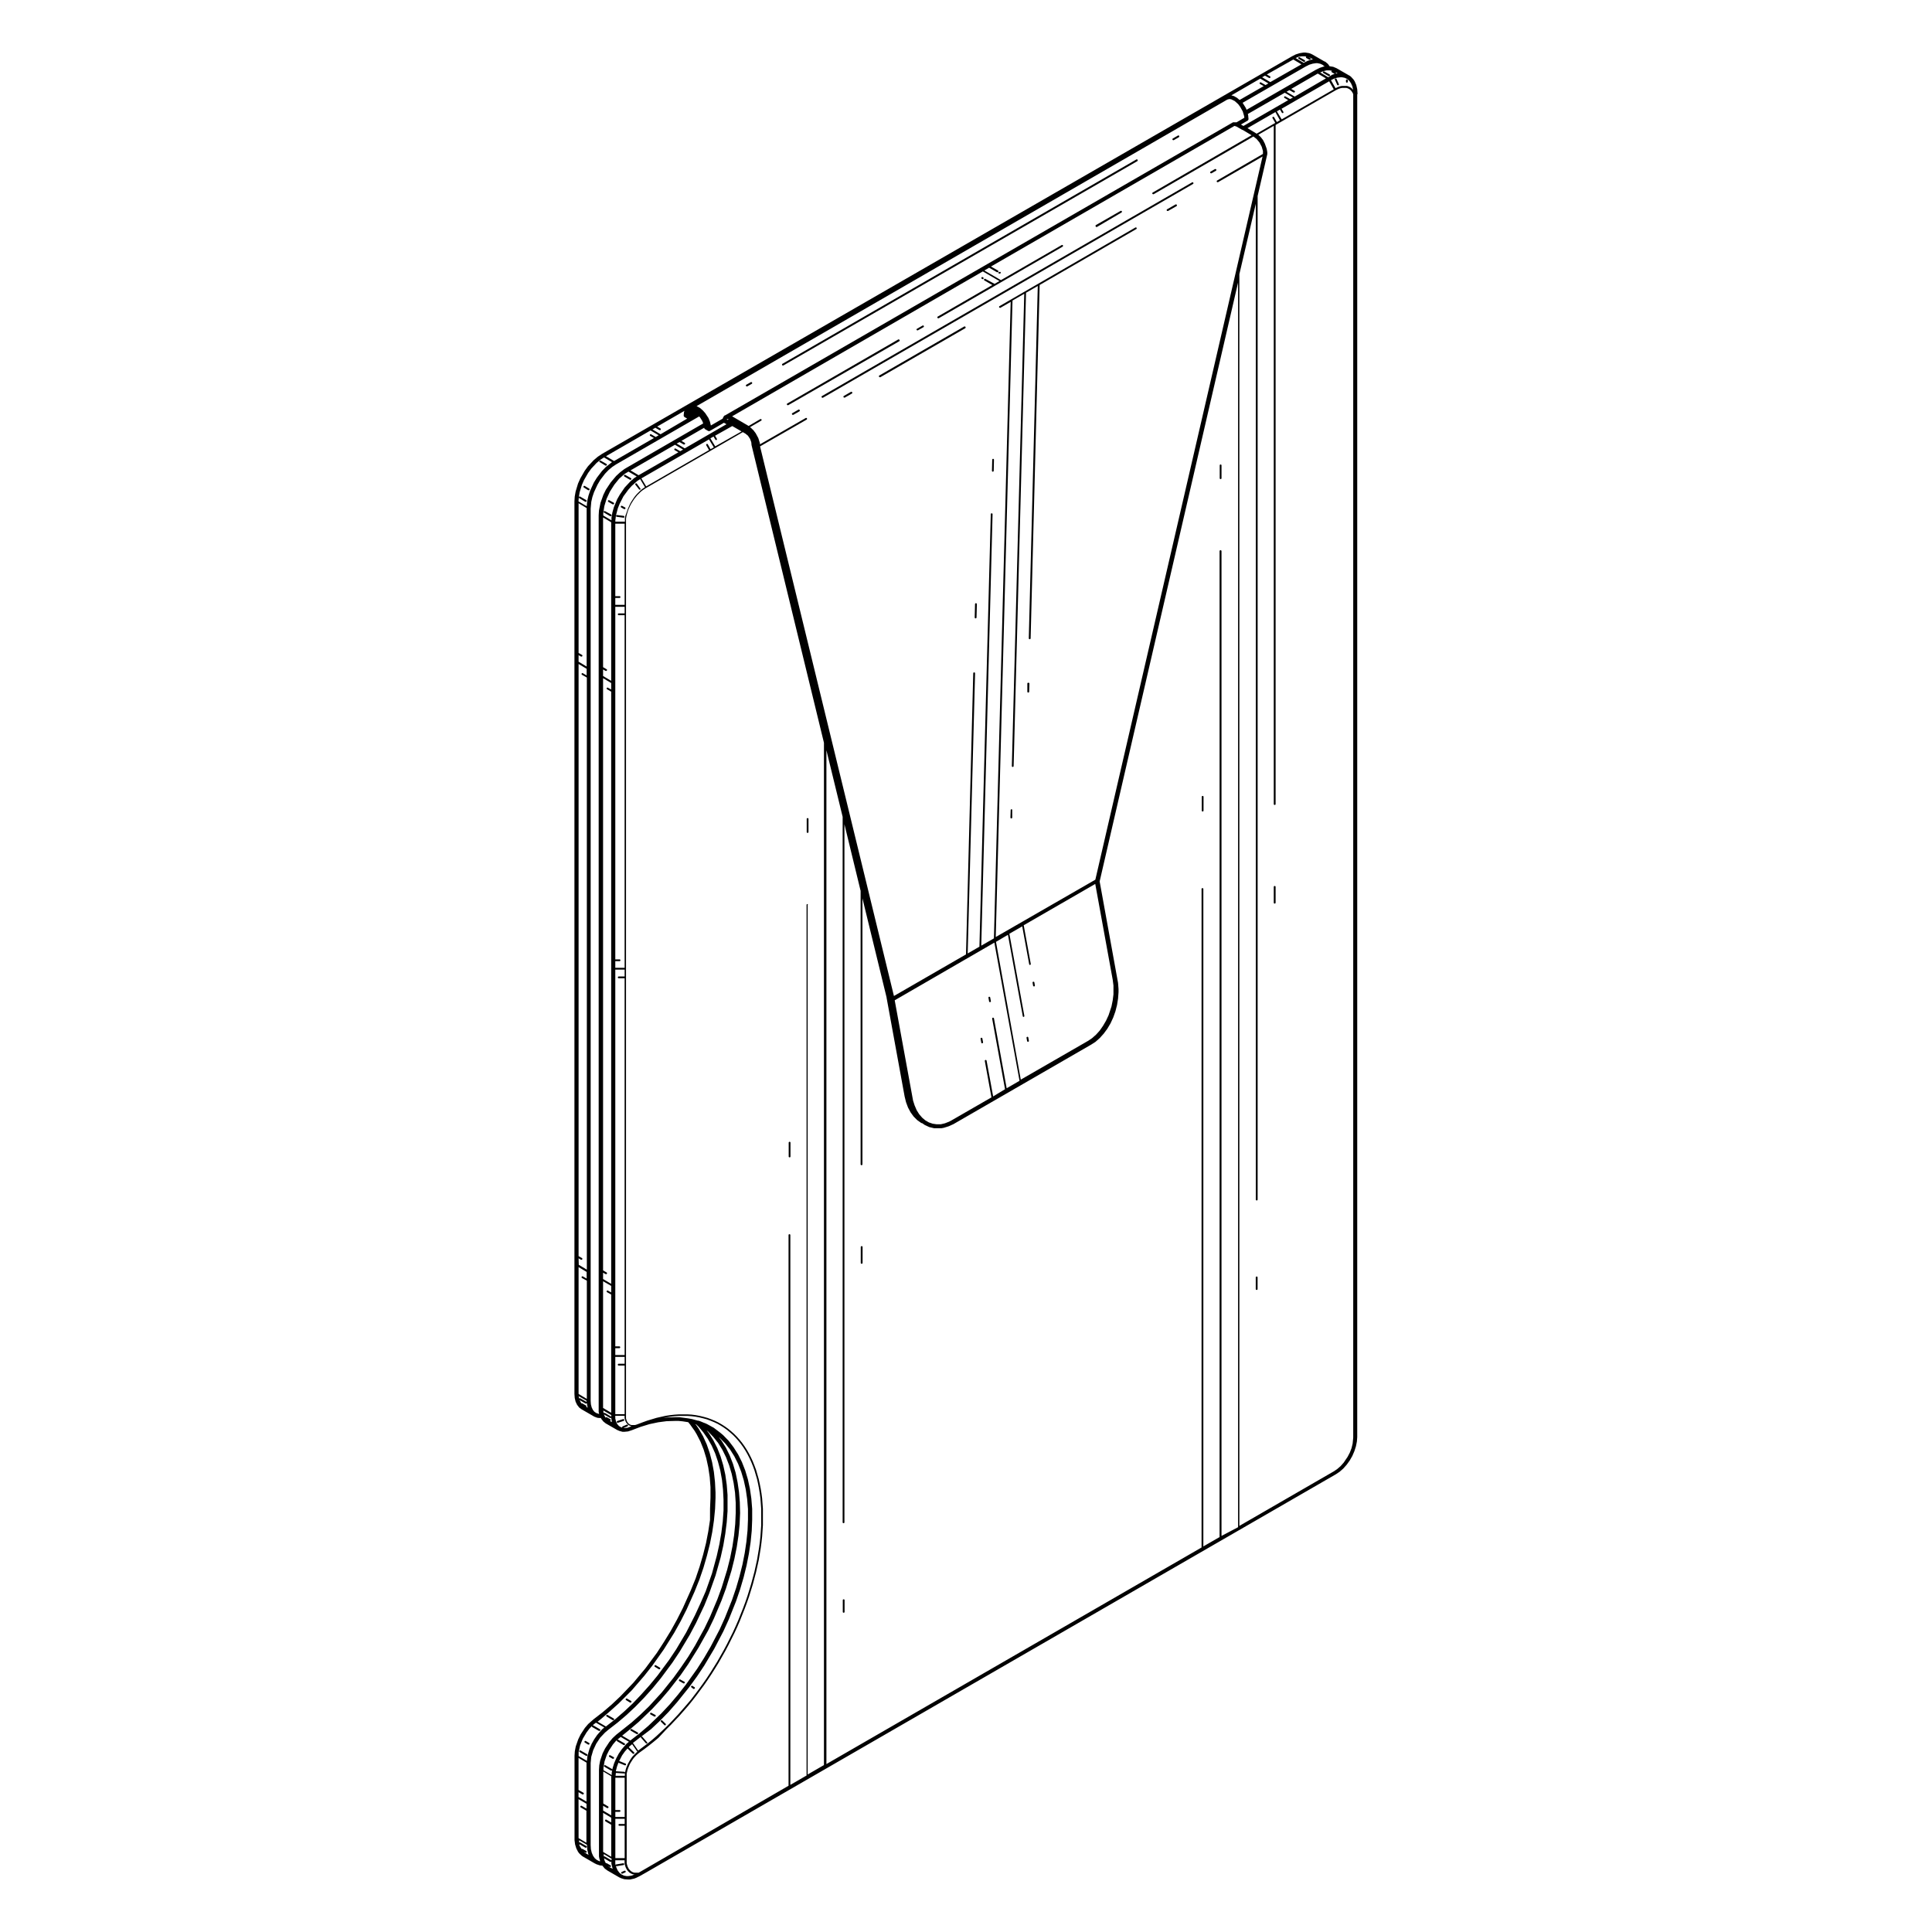 <svg xmlns="http://www.w3.org/2000/svg" viewBox="0 0 400 400"><g id="Layer_2" data-name="Layer 2"><path d="M176.18,81.13l-1.46.84a.19.19,0,0,0-.07.26.18.18,0,0,0,.16.09l.09,0,1.47-.84a.18.18,0,0,0,.06-.26A.18.18,0,0,0,176.18,81.13Z"></path><path d="M199.63,67.6,182.06,77.74A.18.18,0,0,0,182,78a.19.19,0,0,0,.16.1.19.19,0,0,0,.1,0l17.57-10.14a.18.18,0,0,0,.07-.25A.2.2,0,0,0,199.63,67.6Z"></path><path d="M243.39,42.33l-1.75,1a.19.19,0,0,0-.07.26.2.2,0,0,0,.17.09l.09,0,1.75-1a.18.18,0,0,0,.07-.25A.2.2,0,0,0,243.39,42.33Z"></path><path d="M186.22,70.36a.2.2,0,0,0-.26-.07L163,83.54a.17.17,0,0,0-.06.25.18.18,0,0,0,.16.1l.09,0,23-13.24A.2.2,0,0,0,186.22,70.36Z"></path><path d="M189.94,68.39a.19.19,0,0,0,.1,0l1.15-.65a.19.19,0,0,0-.19-.33l-1.15.66a.18.18,0,0,0-.07.25A.19.19,0,0,0,189.94,68.39Z"></path><path d="M227,47a.15.15,0,0,0,.09,0L232.19,44a.19.19,0,1,0-.19-.33l-5.09,2.92a.19.19,0,0,0-.07.26A.2.2,0,0,0,227,47Z"></path><path d="M281.07,19.48l-.07-1-.2-.89-.34-.78-.23-.35-.52-.57-.32-.25-.07,0-.07-.06-2.54-1.46h0l-.69-.29-.74-.11h0l-.33-.47-.6-.5-.09,0s0,0,0,0l-2.53-1.46h0l-.35-.17-.35-.12-.75-.12h-.4l-.8.13-.82.26-.8.41L124.6,94l-.85.57-.83.7-1.17,1.25-.69.95-.9,1.56-.48,1.07-.5,1.65-.19,1.07-.06,1V288.61l.06.83.18.76.31.65.43.56.48.36h0l2.55,1.47h0l.07.05.64.24.37.05h.38l.1.2.42.53.49.39h0l0,0,2.47,1.42h0l.06,0h0l.23.12.72.2.36,0,.79-.08.74-.24h0l1.86-.71,1.83-.56,1.8-.38,1.74-.23,1.7-.05.81,0,.81.08,1.16.18.39.48.94,1.32.43.72.78,1.52.66,1.65.54,1.78.41,1.89.3,2,.16,2.09,0,2.16-.09,2.25L147,314.7l-.36,2.37-.46,2.39-.61,2.43-.72,2.46-.83,2.46-1,2.45-1.64,3.66-1.21,2.39-1.31,2.36-1.41,2.3L136,342.21l-2.38,3.21-2.51,3-2.65,2.77-1.81,1.71-1.85,1.58-1.9,1.47-1.13,1-.68.8-.88,1.35-.49,1-.52,1.49-.19,1-.06.92h0v17l0,.49.12.88.25.81.36.71.23.31.55.52.26.17h0l2.54,1.47h.06l.13.09.75.25.51.05,0,0,.49.6.56.41h0l2.53,1.47.07,0,.13.09.75.24.79.06.43,0,.86-.19.41-.16.84-.42h0l1.27-.72h0l142.76-82.42.77-.52.75-.66.7-.79.62-.86.54-.94.43-1,.32-1,.2-1,.07-.92h0V19.49Zm-1.36-2.24.28.63.17.75v0l-.15-.18-.24-.23-.28-.18-.29-.14-.33-.1-.32,0h-.36l-.35,0-.36.07-.39.13-.37.16-.21.11-.95-1.66.58-.29.72-.23.67-.08h.32l.56.11.51.24.44.39Zm-14.35,7.47-1-1.66.65-.37.37.63a.18.18,0,0,0,.16.1.16.16,0,0,0,.09,0,.19.19,0,0,0,.07-.26l-.37-.63,9.86-5.69.95,1.67Zm-1,.56-.57-1a.2.2,0,0,0-.26-.07.18.18,0,0,0-.07.25l.57,1-3.87,2.23-.22-.15h0l-1.66-1,5.78-3.33L265,24.9Zm-2.88,6.6L252,37.37a.19.19,0,0,0-.07.26.18.18,0,0,0,.16.09.14.14,0,0,0,.09,0l9.22-5.32L226.78,182.13,206.16,194l3.47-131.78,2.43-1.4-2.57,97.78a.19.19,0,0,0,.18.19h0a.19.19,0,0,0,.19-.18l2.57-98,2.43-1.4L213,132.15a.19.19,0,0,0,.19.19h0a.19.19,0,0,0,.19-.18L215.25,59l20-11.57a.19.19,0,0,0,.07-.26.2.2,0,0,0-.26-.06L206.94,63.38a.18.18,0,0,0-.07.25.19.19,0,0,0,.16.1l.09,0,2.13-1.23-3.47,131.78-2.62,1.51,2.34-89.28a.19.19,0,1,0-.37,0L202.78,196l-2.43,1.4,1.53-58a.19.19,0,0,0-.38,0L200,197.6l-14.92,8.61L157.36,92.42,167,86.88a.2.2,0,0,0,.07-.26.19.19,0,0,0-.26-.07L157.33,92l0-.24L157,90.7l-.54-1-.46-.61-.53-.51-.19-.14,2.31-1.34a.18.18,0,0,0,.07-.25.19.19,0,0,0-.26-.07L155,88.19h0l-3.42-2,51.91-30,3.43,2-1,.58L204,57.74a.2.2,0,0,0-.26.07.18.18,0,0,0,.07.25l1.64.95-11.29,6.53a.19.19,0,0,0-.07.26.18.18,0,0,0,.16.09.19.19,0,0,0,.1,0L220,51.07a.2.2,0,0,0,.07-.26.19.19,0,0,0-.26-.07L207.23,58l-3.44-2,1-.57,1.64.94.09,0a.17.17,0,0,0,.16-.09.18.18,0,0,0-.06-.26l-1.45-.84,50.39-29.1.06,0,.36.11,1.22.7.07,0L259.13,28,238.66,39.86a.18.18,0,0,0-.07.25.21.21,0,0,0,.17.1.16.16,0,0,0,.09,0L259.5,28.26h0l.67.52.6.73.46.88.25.87,0,.53Zm-8.8,82.05a.19.19,0,0,0-.18.19V318.23l-3.36,1.94V184.11a.19.19,0,1,0-.37,0V320.39l-77.67,44.84V155.33l3.36,13.78V315.17a.18.18,0,0,0,.18.19.18.18,0,0,0,.19-.19V170.65l3.35,13.79v56.62a.19.19,0,0,0,.19.18.18.18,0,0,0,.19-.18V186l5,20.52v.06s0,0,0,0L187.29,227l.29,1.19.41,1.1.53,1,.64.88.74.74.79.56a.39.39,0,0,0,.23.07h0l.58.4.9.41,1,.24.5,0,1,0,.5-.09,1-.31,1-.45h0l28.39-16.39h0l1-.63.89-.79.83-.92.74-1,.67-1.13.56-1.21.45-1.26.34-1.33.21-1.32.1-1.33v-.67l-.1-1.27-3.81-21,28.66-124v257.7L252.9,318V114.11A.19.19,0,0,0,252.71,113.92Zm-85.5,73.26a.18.18,0,0,0-.19.19V367.6l-3.36,1.94V255.72a.18.18,0,0,0-.18-.19.18.18,0,0,0-.19.19v114L133.48,387h0l-1.25.72-.31,0h-.28l-.3,0-.25-.07-.26-.12-.21-.15-.21-.19-.19-.21-.15-.27-.13-.28-.11-.33-.08-.35,0-.37V367.89l0-.69.17-.73.12-.38.31-.74.19-.36.44-.69.24-.33.53-.57.28-.25.29-.24,1-.72,1-.76,1-.8,1-.83L138,358l.92-.91,1.82-1.93,1.75-2,.85-1.05.83-1.07,1.63-2.2.78-1.13.77-1.16.73-1.16.73-1.19,1.37-2.41.65-1.23,1.23-2.47.58-1.25.54-1.25,1-2.52.47-1.27.44-1.26.78-2.54.67-2.52.55-2.48.41-2.46.16-1.21.13-1.21.16-2.34,0-1.16V313.5l0-1.12-.16-2.17-.13-1-.16-1-.2-1-.22-1-.54-1.87-.33-.89-.34-.86-.39-.84-.41-.8-.44-.77-.47-.73-.5-.7-.53-.66-.55-.62-.58-.59-.62-.55-.63-.52-.65-.47-.69-.44-.7-.4-.73-.35-.75-.31-.77-.28-.79-.22-.82-.2-.82-.15-.84-.11-.86-.05-.89,0-.88,0-.91.06-.91.1-.93.14-1.88.42-1.92.58-1,.36-1,.38-.28.1-.27.07-.25,0h-.23l-.24,0-.19-.05-.2-.11-.17-.11-.15-.16-.14-.19-.12-.21-.16-.53,0-.64V107.8l0-.43.08-.45.11-.45.29-.93.42-.92.24-.44.55-.86.62-.77.68-.68.34-.29.71-.48,13.34-7.7h0l6.8-3.93.54.31.52.42.44.66.25.69.05.47h0a.38.38,0,0,0,0,.1l15,61.66V365.44l-3.37,1.95v-180A.18.18,0,0,0,167.21,187.18ZM126.26,386.62l-.43-.31h0l.38.22a.21.21,0,0,0,.26-.07.2.2,0,0,0-.07-.26l-.74-.42a.17.17,0,0,0-.21,0l-.26-.51-.14-.54,1.28.75.09,0a.17.17,0,0,0,.16-.09l0,.46.21.88.08.2Zm1.51-26.11,1.36.79.09,0a.18.18,0,0,0,.16-.09.19.19,0,0,0-.07-.26l-1.35-.78a.18.18,0,0,0-.14,0l.69-.56,1.7,1-.48.4-1,1.16-.62.89-.53,1-.43,1-.31,1-.06.3a.14.14,0,0,0-.07-.1l-1.36-.78a.19.19,0,0,0-.26.07.18.18,0,0,0,.07.25l1.36.79.09,0a.17.17,0,0,0,.14-.08l-.1.51,0,.49-1.71-1V366l.22-1.31.47-1.37.45-.9.82-1.25.62-.73.25-.2A.18.18,0,0,0,127.77,360.51ZM153.17,311,153,308.9l-.29-2-.41-2-.55-1.84-.67-1.72-.79-1.62-.92-1.47-.54-.7.24.2,1.09,1.11,1,1.26.88,1.4.77,1.53.65,1.66.53,1.77.41,1.88.29,2,.17,2.07,0,2.18-.09,2.24-.23,2.31-.35,2.36-.47,2.39-.61,2.44-.71,2.44-.84,2.46-1.47,3.68L149,337.35l-1.87,3.58-1.36,2.33-1.44,2.26L142,348.79l-1.63,2.07-1.69,2-1.75,1.87-2.71,2.6-1.85,1.58-1.86,1.44-1.7-1,1.56-1.26,1.88-1.6,2.74-2.63,1.77-1.9,1.71-2,2.46-3.17,1.54-2.22,2.16-3.46,2-3.57,1.18-2.45,1.56-3.69.92-2.49,1.15-3.72.61-2.46.49-2.44.36-2.4.23-2.35.1-2.29Zm-26.61,74.21,0-.07-1.35-.78a.18.18,0,0,0-.21,0l0-.16,0-.35,1.65,1v0h0Zm2.81-18.1,0,.55h-1.92l.06-.59,1.73.11h0a.17.17,0,0,0,.17-.14Zm-4,10,1.18.68v6.63l-1.68-1v-8.09l1.68,1v1l-1-.58a.19.19,0,0,0-.19.33Zm1.18-9.25h0v8l-1.68-1v-1l.84.49.09,0a.17.17,0,0,0,.16-.09.19.19,0,0,0-.06-.26l-1-.6v-6.63l1.68,1v0Zm.85,7.26h.86a.18.18,0,0,0,.19-.19.18.18,0,0,0-.19-.18h-.86v-6.69h1.93v8.12h-1.93Zm2.28-9.17-.13.4-.15.67a.18.18,0,0,0-.17-.19l-1.71-.11v-.11l.24-.91.3-.79s0,.07.08.08l1.23.5h.07a.18.18,0,0,0,.17-.12.19.19,0,0,0-.1-.24l-1.23-.5a.16.16,0,0,0-.1,0l.61-1.18.58-.82.55-.62,1.09,1.06a.21.21,0,0,0,.13.05.2.2,0,0,0,.14-.06.18.18,0,0,0,0-.26l-1.09-1.06h0l.15-.18.54-.44,1.09,1.57-.18.13-.29.27-.56.6-.26.35-.23.35-.43.76Zm-2.28,10.61h1.93v1.07h-1.09a.19.19,0,1,0,0,.38h1.09v6.69h-1.93Zm-1-82.7-.74-.42a.19.19,0,0,0-.26.07h0l-.14-.18-.23-.5,1.29.75a.18.18,0,0,0,.1,0s.08,0,.12-.07l.13.76,0,.15-.41-.23a.19.19,0,0,0,.15-.09A.18.18,0,0,0,126.43,293.88ZM140.7,91.53l.86.5a.19.19,0,0,0,.1,0,.19.19,0,0,0,.16-.1.18.18,0,0,0-.07-.25l-.67-.4,4.71-2.72a.42.42,0,0,0,.2.3l.6.35h0a.61.61,0,0,0,.18.05h0a.54.54,0,0,0,.22-.05h0l2.89-1.68.53.3-8.64,5-1.68-1Zm-4.94-1.06-.95-.55a.18.18,0,0,0-.25.07.19.19,0,0,0,.07.26l.76.44-8.25,4.76h0l-1.68-1,9.23-5.33,1.68,1Zm1-.56-1.67-1,.59-.35.86.5.1,0a.19.19,0,0,0,.09-.35l-.67-.39,5.65-3.26-.1.28-.06.64a.42.42,0,0,0,.21.39l.51.3ZM260.93,16.27l1.68,1-.59.34-.95-.54a.19.19,0,0,0-.26.07.18.18,0,0,0,.07.25l.76.44-5,2.87-.54-.45-.61-.35-.55-.16Zm9.38-2.49.75-.38.73-.22.67-.1h.3l.59.12.49.23.42.35-.21,0-.81.27-.81.4h0l-14.34,8.28-.17-.4-.65-1.05Zm5.39,1.16.61.36a.17.17,0,0,0,.1,0,.2.2,0,0,0,.16-.1.18.18,0,0,0-.07-.25l.45.25-.27,0-.86.27L275,16h0l-1.67-1,.65-.26.66-.17.63,0,.51.08a.16.16,0,0,0,0,.31Zm-8.62,5.57-.95-.55a.18.18,0,0,0-.18.32l.76.45-9.27,5.35-.52-.3,1.36-.79a.41.41,0,0,0,.21-.38l-.07-.74-.07-.27L266,19.2l1.69,1ZM150.12,86s0,0-.05,0l-.09.05a.32.32,0,0,0-.1.1l-.23.42,0,.09-2.47,1.43-.2-.81-.31-.75-.66-1-.53-.59-.59-.5-.63-.34-.07,0L254.09,20.62l.45-.12.4.07.7.35.72.65.42.57.52.93.28.95.05.36-1.61.94-.07,0-.11,0-.24,0-.15,0a.32.32,0,0,0-.14,0l-.13.06h0Zm55.75,109.16,5.21,28.61-2.66,1.54-2.63-14.46a.2.2,0,0,0-.22-.15.19.19,0,0,0-.15.22l2.66,14.59L205.62,227l-1.36-7.42a.19.19,0,0,0-.37.07l1.38,7.55L196.94,232l-.44.23-.87.34-.85.2-.86,0-.82-.12-.79-.27-.73-.42-.66-.56-.61-.71-.52-.83-.43-1-.32-1-3.8-20.76Zm2.81-1.62,3.07,16.84a.18.18,0,0,0,.18.16h0a.19.19,0,0,0,.15-.22l-3.1-17,2.66-1.53,1.44,7.84a.17.17,0,0,0,.18.15h0a.19.19,0,0,0,.15-.22l-1.46-8,14.81-8.55,3.62,19.86.15,1.17,0,1.23,0,.6-.16,1.27-.25,1.24-.6,1.81-.53,1.14-.62,1.06-.7,1-.75.83-.83.73-.87.58-13.88,8L206.21,195ZM147.11,93l-.56-1a.18.18,0,0,0-.25-.07.19.19,0,0,0-.07.26l.56,1-13,7.51-1-1.66,14-8.07,1,1.66Zm-20.56,200.3h0l-1.33-.77a.2.2,0,0,0-.23.05l-.07-.32,0-.23,1.65.95v0h0Zm-1.69-29.81.54.31a.16.16,0,0,0,.09,0,.17.17,0,0,0,.16-.09.18.18,0,0,0-.06-.26l-.73-.43V140.41l1.68,1v1.35l-.67-.38a.18.18,0,0,0-.25.07.19.19,0,0,0,.06.25l.86.5V265.81l-1.68-1ZM127.39,199h.83a.19.19,0,1,0,0-.37h-.83v-73h1.93V127H128.1a.18.18,0,0,0-.18.19.18.18,0,0,0,.18.18h1.22v73h-1.93Zm1.93-73.77h-1.93v-1.43h.83a.19.19,0,1,0,0-.37h-.83v-15h1.93Zm-2.78-17h0v32.73l-1.68-1v-1.36l.54.31a.16.16,0,0,0,.09,0,.18.18,0,0,0,.16-.1.17.17,0,0,0-.06-.25l-.73-.43v-31l1.68,1v0Zm0,158v1.36l-.67-.38a.18.18,0,0,0-.25.07.19.19,0,0,0,.07.26l.85.48v24.48l-1.68-1V265.27Zm.85,12.9h.83a.19.19,0,1,0,0-.38h-.83v-78h1.93v1.42H128.1a.18.18,0,0,0-.18.18.18.18,0,0,0,.18.19h1.22v78h-1.93Zm2.07-172.3-.08.47,0,.47V108H127.4v-.24l.12-1,.39-1.5.4-1,.76-1.49,1-1.36.71-.8,1.12-1,.63-.42,1,1.67-.6.41-.36.31-.71.7-.33.39-.31.41-.58.89-.24.46-.44,1-.16.49Zm18.62-14.42-1-1.66.65-.37.37.63a.17.17,0,0,0,.16.09l.09,0a.2.2,0,0,0,.07-.26l-.37-.63,3.56-2,1.92,1.11Zm2.45-5.65.09,0,.3.11.06,0-.2,0-.15.07-.15-.08ZM268.05,20l-1.69-1,.6-.34.86.49a.16.16,0,0,0,.09,0,.2.2,0,0,0,.17-.09.19.19,0,0,0-.07-.26l-.68-.39,5.5-3.18,0,0,1.69,1ZM139.74,92.08l1.69,1-.6.34-.94-.54a.19.19,0,0,0-.26.07.18.18,0,0,0,.07.25l.76.44-8.24,4.75h0l-1.68-1Zm-9.62,5.56h0l1.7,1-.5.33-.82.71-1.16,1.25-1,1.45-.57,1L127.1,105l-.31,1.09-.19,1.08,0,.56-1.7-1v-.48l.22-1.45.46-1.52.7-1.5.9-1.42,1-1.24,1.14-1Zm-2.73,183.29h1.93v1.42H128.1a.19.19,0,0,0,0,.38h1.22v10.06h-1.93ZM269.53,11.66l.59,0,.34.05s0,0-.06.05a.2.2,0,0,0,.07.26l.61.35a.16.16,0,0,0,.09,0,.17.17,0,0,0,.16-.09.2.2,0,0,0-.06-.26l-.36-.21.33.14.63.37-.26,0-.86.27-.85.42h0l0,0-1.66-1,.65-.27Zm-1.76.66,0,0,1.68,1L263,17l-1.69-1,.59-.34.86.49a.15.15,0,0,0,.09,0,.18.18,0,0,0,.16-.09.2.2,0,0,0-.07-.26l-.66-.38ZM119.84,102.91l.17-1,.47-1.53.44-1,.85-1.47.64-.88,1.09-1.17.76-.64.78-.52h0l1.7,1-.06,0-1.26,1-.79.82-1.06,1.39-.62,1-.74,1.61-.37,1.09-.26,1.09-.1,1.11-1.71-1v0ZM121.33,291l-.75-.43a.19.19,0,0,0-.21,0h0l-.38-.7,1.25.72a.17.17,0,0,0,.1,0,.2.2,0,0,0,.16-.1h0l.12.75.08.21-.37-.21a.18.18,0,0,0,.08-.05A.18.18,0,0,0,121.33,291Zm-1.54-30.48.51.3a.15.15,0,0,0,.09,0,.19.19,0,0,0,.1-.35l-.7-.4V137.47l1.67,1v1.37l-.78-.45a.18.18,0,0,0-.25.06.19.19,0,0,0,.07.26l1,.57V262.87l-1.67-1Zm1.67-155.27V138l-1.67-1v-1.36l.51.3.09,0a.2.2,0,0,0,.17-.09.19.19,0,0,0-.07-.26l-.7-.4v-31l1.67,1Zm-1.67,183.32V262.34l1.67,1v1.38l-.78-.45a.18.18,0,0,0-.25.07.2.2,0,0,0,.07.26l1,.55v24.48l-1.67-1Zm0,.48,1.64.95v0h0v.32s0-.06,0-.07l-1.28-.74a.17.17,0,0,0-.23.05l-.08-.32Zm4.09,3.65-.45-.16-.38-.26-.3-.38-.25-.52-.16-.63-.05-.73V105.3l.13-1.41.23-1,.34-1,.7-1.51.58-1,1-1.31.72-.75.78-.65.78-.52h0l17.2-9.93.16.16.49.78.19.51-15.93,9.21h0l-.44.27-.84.64-.82.76-1.12,1.33-1,1.51-.52,1.06-.59,1.65-.32,1.6-.06,1V291.52h0l0,.83.1.39h0Zm6.06,2.9-.58.06h-.28l.83-.36a.2.2,0,0,0,.1-.25.19.19,0,0,0-.25-.09l-.83.35a.2.2,0,0,0-.1.25l0,0-.26-.07-.41-.24-.34-.38-.27-.53-.16-.65,0-.57h1.92v.18l0,.34.19.6.14.27.17.22.2.21.21.15.26.13.25.08h0l-.17.06Zm10.75-2.18-.86,0-1.78.06-.74.1.58-.13.92-.14.9-.1.89-.06.86,0,.87,0,.84.06.82.1.81.15.79.19.77.21.75.28.73.3.72.34.68.39.67.43.63.45.62.52.6.53.57.58.53.6.52.65.49.68.46.72.43.75.4.79.38.82.34.84.32.88.54,1.84.22,1,.19,1,.16,1,.13,1,.16,2.14,0,1.12v1.12l0,1.14-.16,2.33-.13,1.19-.16,1.2-.41,2.45-.54,2.46-.67,2.5-.78,2.53-.43,1.25-.47,1.26-1,2.51-.54,1.24-.57,1.25-1.23,2.46-.65,1.22-1.36,2.4-1.46,2.34-.76,1.15-.78,1.12-.8,1.1-1.64,2.16-.85,1-1.74,2-1.8,1.92-.92.91-1.86,1.74-.95.82-1,.8-1,.75-.81.61-1.09-1.58,1.67-1.29a.19.19,0,0,0,0,.19l1,1.15a.2.2,0,0,0,.14.06.15.15,0,0,0,.12,0,.18.18,0,0,0,0-.26l-1-1.15a.16.16,0,0,0-.16-.05L134.8,358l1.85-1.74,1.79-1.84,1.75-2,2.5-3.11,1.59-2.18,1.51-2.26,2.09-3.51,1.89-3.62,1.12-2.46,1.49-3.73.85-2.49.73-2.48.61-2.47.48-2.44.36-2.4.23-2.35.09-2.29,0-2.22-.17-2.13-.3-2.06-.42-1.94-.55-1.84-.68-1.73-.8-1.6-.94-1.48-1-1.32-1.15-1.18-.62-.52-1.32-1-1.41-.78-.33-.14,0,0a.39.39,0,0,0-.21-.08l-.94-.39-.31-.09-.12,0-1.16-.32-.81-.15Zm-14.46,60.93,1.86-1.67,2.73-2.74,2.59-3,1.66-2.11,2.35-3.31,2.17-3.47,1.33-2.39,1.22-2.41,1.66-3.71,1-2.49.85-2.49.72-2.49.62-2.47.48-2.44.35-2.4.23-2.36.09-2.29V309l-.11-2.18-.23-2.1-.37-2-.49-1.89-.62-1.79-.75-1.66-.88-1.53-.48-.71-.24-.3.15.05.47.44,1,1.19.93,1.33.83,1.46.71,1.58.59,1.74.48,1.83.35,1.93.21,2,.11,2.12,0,2.21-.16,2.28-.29,2.34-.41,2.37-.54,2.42-1,3.67-1.3,3.68L145,332l-1.12,2.43L142.06,338,140,341.47l-1.49,2.23-2.38,3.21-1.65,2-1.73,1.93L131,352.68l-1.81,1.7L127.31,356l-1.86,1.45-1.72-1,.64-.5Zm-6.12,7,.55-1.36.78-1.31.59-.78.51-.53a.2.2,0,0,0,.08.2l1.39.8.09,0a.21.21,0,0,0,.17-.1.18.18,0,0,0-.07-.25l-1.39-.81a.3.3,0,0,0-.13,0h0l.7-.55,1.73,1-.48.41-1,1.15-.62.9-.53.95-.43,1-.43,1.5-.1,1-1.72-1v0l0-.82Zm1.32,3.6h0V373l-1.65-.95v-1l.81.47a.17.17,0,0,0,.1,0,.2.2,0,0,0,.16-.1.18.18,0,0,0-.07-.25l-1-.58,0-6.64,1.67,1h0Zm-1.65,7.55,1.65.95v1l-1-.57a.19.19,0,0,0-.26.07.2.2,0,0,0,.07.26l1.17.68v6.63l-1.62-.95Zm.18,9.58,0-.25,1.25.72.09,0a.18.18,0,0,0,.16-.09.19.19,0,0,0-.07-.26l-1.27-.73a.17.17,0,0,0-.22,0l0-.18V381l1.62.94V382h0l.07.95.2.89.09.21-.64-.37-.2-.12-.15-.15.3.18.09,0a.17.17,0,0,0,.16-.09.18.18,0,0,0-.06-.26l-.74-.42a.18.18,0,0,0-.2,0l-.14-.2Zm4.12,3.26-.5-.25-.43-.35-.36-.52-.27-.62-.18-.74-.05-.87V365l.12-1.26.4-1.37.63-1.35.82-1.25,1-1.06.7-.59,1.9-1.47,1.88-1.6,1.84-1.73,1.8-1.85,1.75-1.95,1.68-2.05,2.41-3.25,1.5-2.26,2.1-3.51,1.27-2.4,1.74-3.67,1-2.48,1.32-3.73,1.05-3.72.55-2.46.41-2.42.3-2.38.17-2.33,0-2.25,0-1.1-.17-2.13-.29-2.05-.43-1.95-.55-1.84-.68-1.73-.81-1.6-.92-1.47-.48-.61.31.25,1.08,1.13,1,1.25.87,1.41.76,1.54.64,1.66.53,1.77.4,1.89.29,2,.14,2.09,0,2.16-.1,2.24-.23,2.31-.35,2.35-.48,2.4-.61,2.42-1.13,3.67-.9,2.46L147,334.74l-1.16,2.41-1.93,3.53L142.5,343,141,345.2l-1.55,2.15L137,350.41l-2.61,2.85L132.59,355l-1.83,1.63-3.18,2.53-.75.7-.68.81-.88,1.34-.5,1-.51,1.49-.19,1-.06.92h0v17h0l0,.94.08.42.17.56Zm6.63,3-.67.09h-.31l-.57-.11-.5-.24-.43-.36-.37-.51-.27-.62-.08-.35a.17.17,0,0,0,.17.13h0l1.4-.23a.18.18,0,0,0,.15-.21.19.19,0,0,0-.21-.16l-1.4.23a.19.19,0,0,0-.15.2l-.08-.37,0-.68h1.92v.25l0,.41.09.39.12.36.15.32.18.31.22.26.24.23.26.17.31.15.31.09.2,0h0Zm149.11-88.51-.35.91-.46.88-.82,1.21-.63.71-.68.59-.68.47-19.6,11.32V56.76L260,42.2V248.35a.19.19,0,0,0,.19.19.18.18,0,0,0,.19-.19V40.58l2-8.66v0a.43.43,0,0,1,0-.05v-.35l-.12-.7-.38-1.07L261.5,29l-.47-.61-.51-.49,3.2-1.85V166.47a.19.19,0,1,0,.38,0V25.87l.3-.17h0a0,0,0,0,1,0,0l.95-.55h0l11.14-6.43h0l.36-.19.33-.15.35-.11.33-.07.31,0h.31l.27,0,.27.08.24.11.23.15.21.19.18.23.16.25.13.29h0V297.64l-.12,1.24Z"></path><path d="M243.89,28.06l-1.06.61a.19.19,0,0,0-.07.26.18.18,0,0,0,.16.09l.09,0,1.06-.61a.2.2,0,0,0,.07-.26A.18.18,0,0,0,243.89,28.06Z"></path><path d="M235.3,33,162,75.32a.19.19,0,0,0-.07.26.17.17,0,0,0,.16.09l.09,0,73.28-42.3a.2.2,0,0,0,.07-.26A.19.19,0,0,0,235.3,33Z"></path><path d="M155.46,79.12l-.94.53a.18.18,0,0,0-.07.25.21.21,0,0,0,.17.1.16.16,0,0,0,.09,0l.93-.53a.18.18,0,0,0,.07-.25A.18.18,0,0,0,155.46,79.12Z"></path><path d="M202.06,124.89a.19.19,0,0,0-.19.18l-.07,2.76a.2.2,0,0,0,.19.2h0a.2.2,0,0,0,.19-.19l.07-2.76A.19.19,0,0,0,202.06,124.89Z"></path><path d="M205.62,95h0a.18.18,0,0,0-.19.18l-.06,2.28a.2.2,0,0,0,.18.2h0a.2.2,0,0,0,.19-.19l.05-2.28A.18.18,0,0,0,205.62,95Z"></path><path d="M209.44,167.54h0a.19.19,0,0,0-.19.18l-.05,1.54a.19.19,0,0,0,.18.19h0a.19.19,0,0,0,.19-.18l0-1.54A.17.17,0,0,0,209.44,167.54Z"></path><path d="M212.89,141.36a.17.17,0,0,0-.19.18l0,1.66a.19.19,0,0,0,.19.19h0a.19.19,0,0,0,.19-.18l.05-1.66A.19.19,0,0,0,212.89,141.36Z"></path><path d="M212.87,215.69h0a.18.18,0,0,0,.15-.21l-.12-.67a.18.18,0,0,0-.21-.15.2.2,0,0,0-.16.21l.12.67A.2.2,0,0,0,212.87,215.69Z"></path><path d="M214.11,204.23h0a.18.18,0,0,0,.15-.21l-.11-.64a.19.19,0,0,0-.37.07l.11.63A.2.2,0,0,0,214.11,204.23Z"></path><path d="M203.38,216h0a.19.19,0,0,0,.15-.22l-.14-.77a.19.19,0,0,0-.22-.15.19.19,0,0,0-.15.22l.14.77A.17.17,0,0,0,203.38,216Z"></path><path d="M205,207.48h0a.18.18,0,0,0,.15-.22l-.14-.74a.19.19,0,0,0-.22-.15.18.18,0,0,0-.14.22l.13.74A.19.19,0,0,0,205,207.48Z"></path><path d="M252.9,96.36a.18.18,0,0,0-.19-.19.18.18,0,0,0-.18.19V99a.18.18,0,0,0,.18.19.18.18,0,0,0,.19-.19Z"></path><path d="M249,164.79a.18.18,0,0,0-.19.18v2.86a.18.18,0,0,0,.19.18.18.18,0,0,0,.18-.18V165A.18.18,0,0,0,249,164.79Z"></path><path d="M263.91,183.43a.19.19,0,0,0-.19.18v3.28a.19.19,0,1,0,.38,0v-3.28A.19.19,0,0,0,263.91,183.43Z"></path><path d="M260.18,264.29a.19.19,0,0,0-.19.18v2.41a.2.2,0,0,0,.19.19.19.19,0,0,0,.19-.19v-2.41A.18.18,0,0,0,260.18,264.29Z"></path><path d="M167.39,169.61a.19.19,0,1,0-.37,0v2.65a.18.18,0,0,0,.19.18.18.18,0,0,0,.18-.18Z"></path><path d="M163.48,236.39a.19.19,0,0,0-.19.19v2.85a.18.18,0,0,0,.19.19.18.18,0,0,0,.18-.19v-2.85A.19.19,0,0,0,163.48,236.39Z"></path><path d="M178.4,258a.19.19,0,0,0-.19.18v3.28a.19.19,0,0,0,.19.19.18.18,0,0,0,.19-.19V258.2A.18.18,0,0,0,178.4,258Z"></path><path d="M174.67,331.12a.18.18,0,0,0-.18.19v2.4a.18.18,0,0,0,.18.19.18.18,0,0,0,.19-.19v-2.4A.18.18,0,0,0,174.67,331.12Z"></path><path d="M125.27,105.83a.17.17,0,0,0-.25.06.19.19,0,0,0,.07.26l1.26.73.1,0a.18.18,0,0,0,.16-.09.19.19,0,0,0-.07-.26Z"></path><path d="M126.15,103.58a.19.19,0,0,0-.26.07.2.2,0,0,0,.07.26l.9.51a.16.16,0,0,0,.09,0,.2.2,0,0,0,.17-.09.19.19,0,0,0-.07-.26Z"></path><path d="M129.29,98.67l1.14.66.09,0a.17.17,0,0,0,.16-.09.19.19,0,0,0-.07-.26l-1.14-.65a.17.17,0,0,0-.25.06A.19.19,0,0,0,129.29,98.67Z"></path><path d="M121.17,103.89a.19.19,0,0,0,.1,0,.18.18,0,0,0,.16-.09.19.19,0,0,0-.07-.26l-1.24-.72a.18.18,0,0,0-.26.06.19.19,0,0,0,.07.26Z"></path><path d="M121.78,101.5a.19.19,0,0,0,.1,0,.19.19,0,0,0,.16-.1.18.18,0,0,0-.07-.25l-.89-.53a.19.19,0,0,0-.26.06.19.19,0,0,0,.07.26Z"></path><path d="M125.36,96.4a.17.17,0,0,0,.1,0,.18.18,0,0,0,.16-.09.19.19,0,0,0-.07-.26l-1.2-.69a.18.18,0,0,0-.25.07.18.18,0,0,0,.07.25Z"></path><path d="M274.16,14.79a.18.18,0,0,0-.25.07.19.19,0,0,0,.07.26l1.11.64a.17.17,0,0,0,.1,0,.2.2,0,0,0,.16-.1.18.18,0,0,0-.07-.25Z"></path><path d="M268.93,12.21l1,.6.1,0a.19.19,0,0,0,.09-.35l-1.05-.6a.18.18,0,0,0-.25.07A.18.18,0,0,0,268.93,12.21Z"></path><path d="M126.36,363.42a.19.19,0,0,0-.26.07.2.2,0,0,0,.07.26l.68.39.09,0a.17.17,0,0,0,.16-.09.18.18,0,0,0-.06-.26Z"></path><path d="M121.34,363.53l.09,0a.18.18,0,0,0,.16-.09.19.19,0,0,0-.07-.26l-1.27-.73a.19.19,0,1,0-.19.32Z"></path><path d="M121.77,361.2a.19.19,0,0,0,.1,0,.19.19,0,0,0,.16-.1.18.18,0,0,0-.07-.25l-.68-.39a.18.18,0,0,0-.25.07.18.18,0,0,0,.06.25Z"></path><path d="M126.87,356.15a.16.16,0,0,0,.09,0,.21.21,0,0,0,.17-.1.18.18,0,0,0-.07-.25l-1.27-.74a.18.18,0,0,0-.25.07.19.19,0,0,0,.06.25Z"></path><path d="M130.45,352.5l.09,0a.2.2,0,0,0,.17-.09.19.19,0,0,0-.07-.26l-.82-.47a.2.2,0,0,0-.26.07.18.18,0,0,0,.07.25Z"></path><path d="M136.42,345.6a.16.16,0,0,0,.1,0,.19.19,0,0,0,.16-.09.18.18,0,0,0-.07-.25l-.83-.49a.18.18,0,0,0-.25.07.18.18,0,0,0,.06.26Z"></path><path d="M130.79,358a.19.19,0,0,0-.26.07.18.18,0,0,0,.07.25l1.24.72.1,0a.19.19,0,0,0,.09-.35Z"></path><path d="M134.87,354.63a.18.18,0,0,0-.25.07.19.19,0,0,0,.07.26l.79.44a.16.16,0,0,0,.09,0,.21.21,0,0,0,.17-.1.18.18,0,0,0-.08-.25Z"></path><path d="M140.84,347.73a.17.17,0,0,0-.25.06.19.19,0,0,0,.07.26l.84.48a.16.16,0,0,0,.09,0,.18.18,0,0,0,.16-.09.19.19,0,0,0-.07-.26Z"></path><path d="M129.32,387.3l-.6.27a.18.18,0,0,0-.1.24.18.18,0,0,0,.17.11h.08l.6-.27a.19.19,0,0,0-.15-.34Z"></path><path d="M129,293.81l-1.18.39a.19.19,0,0,0-.12.24.18.18,0,0,0,.17.13h.06l1.19-.39a.19.19,0,0,0,.12-.24A.19.19,0,0,0,129,293.81Z"></path><path d="M137.12,356.22a.19.19,0,0,0-.27,0,.18.18,0,0,0,0,.26l.7.68a.17.17,0,0,0,.13.05.19.19,0,0,0,.13-.32Z"></path><path d="M143.42,349.09a.19.19,0,1,0-.23.29l.37.29a.15.15,0,0,0,.11,0,.21.21,0,0,0,.15-.07.2.2,0,0,0,0-.27Z"></path><path d="M276.71,16.34a.18.18,0,0,0-.24-.09.18.18,0,0,0-.1.24l.48,1.06a.18.18,0,0,0,.17.11h.07a.19.19,0,0,0,.1-.25Z"></path><path d="M278.86,16.45a.18.18,0,0,0-.19.19v.28a.18.18,0,0,0,.19.19.19.19,0,0,0,.19-.19v-.28A.19.19,0,0,0,278.86,16.45Z"></path><path d="M165.32,84.81l-1.27.73a.18.18,0,0,0-.07.25.2.2,0,0,0,.16.1.17.17,0,0,0,.1,0l1.26-.72a.19.19,0,0,0,.07-.26A.18.18,0,0,0,165.32,84.81Z"></path><path d="M246.81,37.76,170.18,82a.17.17,0,0,0-.06.25.18.18,0,0,0,.16.1.16.16,0,0,0,.09,0L247,38.09a.18.18,0,0,0,.06-.26A.18.18,0,0,0,246.81,37.76Z"></path><path d="M251.55,35l-.91.53a.19.19,0,0,0,.09.35l.1,0,.91-.53a.19.19,0,1,0-.19-.33Z"></path><path d="M207,56.31a.19.19,0,0,0-.26.07.2.2,0,0,0,.08.26l.1,0a.16.16,0,0,0,.09,0,.18.18,0,0,0,.16-.1.18.18,0,0,0-.07-.25Z"></path><path d="M203.37,57.79a.16.16,0,0,0,.09,0,.17.17,0,0,0,.16-.09.17.17,0,0,0-.06-.25l-.09-.06a.18.18,0,0,0-.26.06.19.19,0,0,0,.06.26Z"></path><path d="M129.15,106.81l-1.4-.18a.18.18,0,0,0-.21.16.19.19,0,0,0,.16.21l1.4.19h0a.18.18,0,0,0,.18-.17A.18.18,0,0,0,129.15,106.81Z"></path><path d="M128.81,104.74a.19.19,0,0,0-.19.33l.6.34a.16.16,0,0,0,.09,0,.17.17,0,0,0,.16-.09.18.18,0,0,0-.06-.26Z"></path><path d="M132.29,101.3a.21.21,0,0,0,.15.08.28.28,0,0,0,.12,0,.19.19,0,0,0,0-.26l-.72-1a.19.19,0,0,0-.27,0,.19.19,0,0,0,0,.26Z"></path></g></svg>